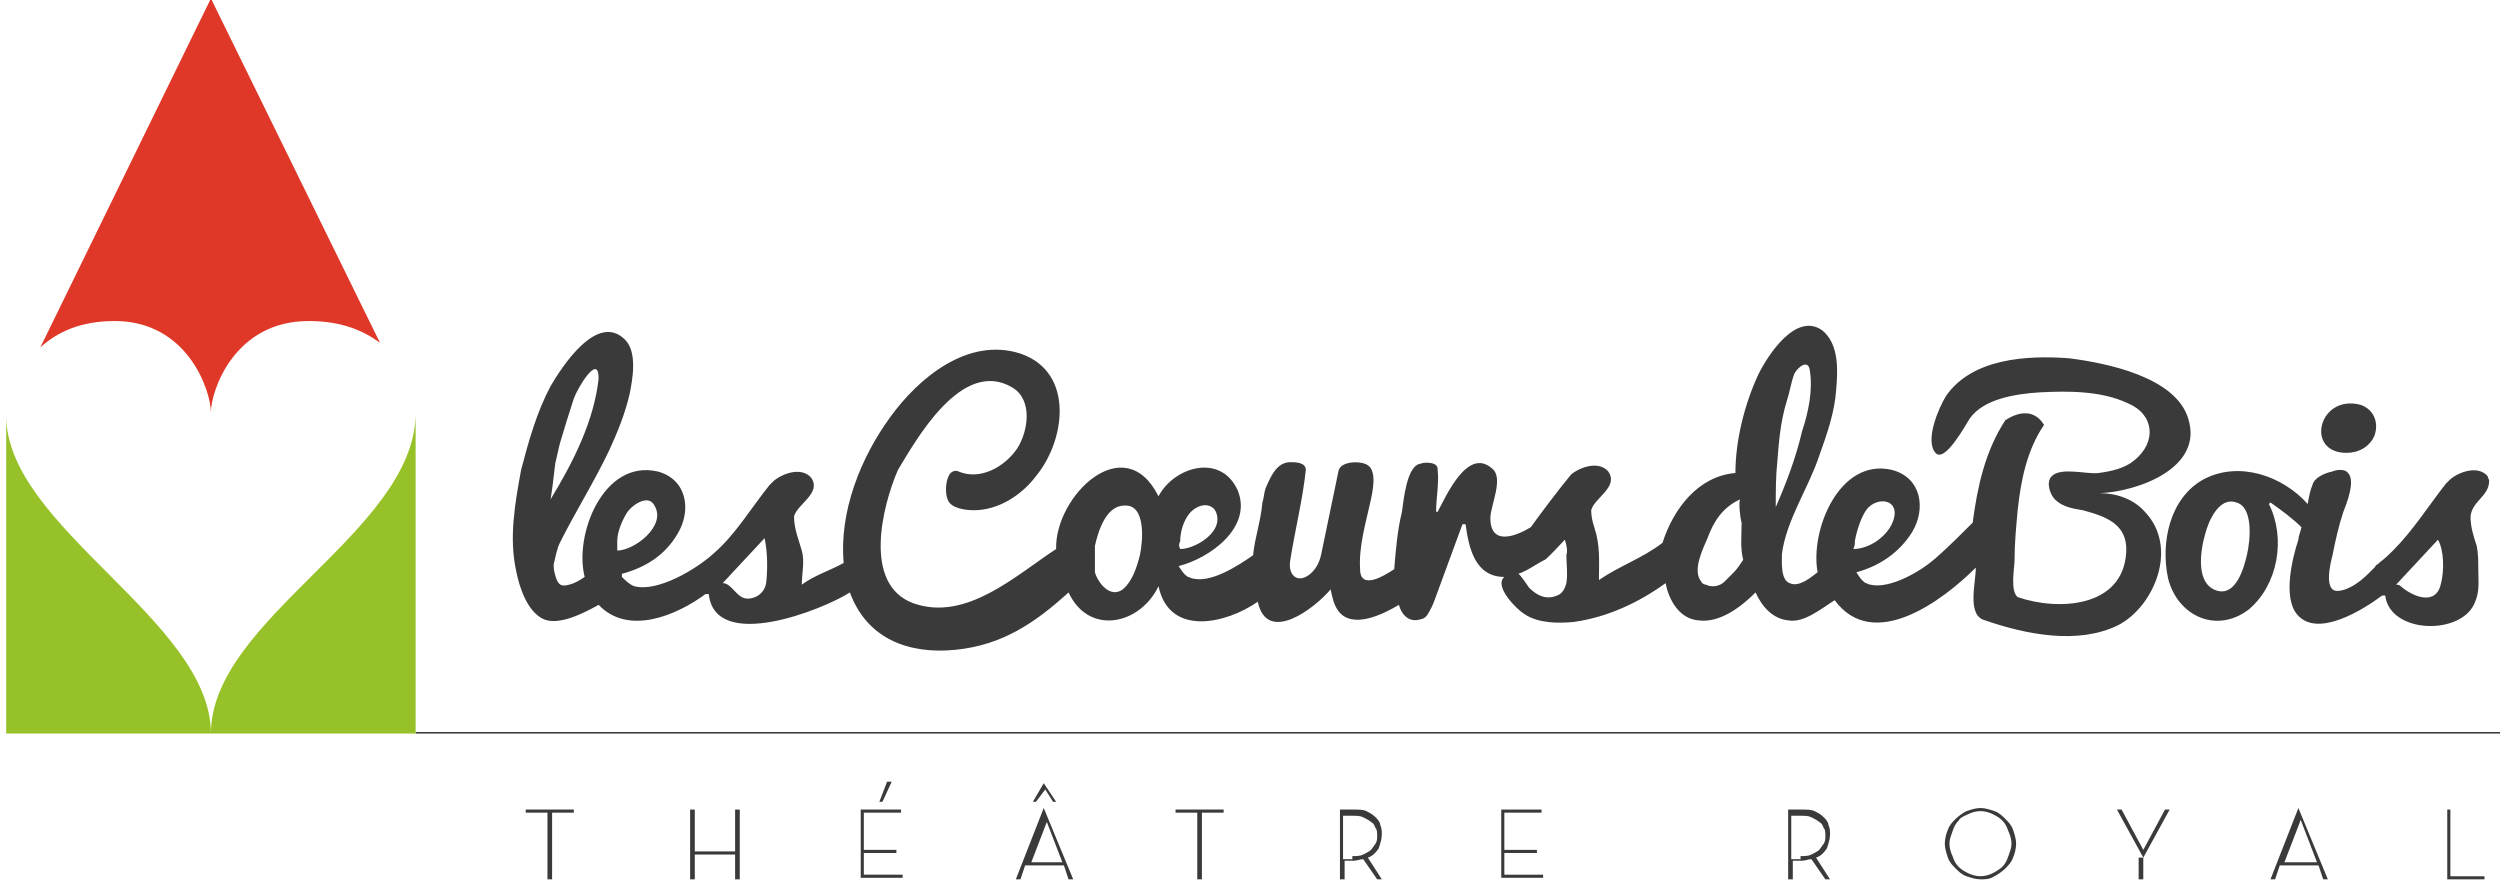 <?xml version="1.0" encoding="utf-8"?>
<!-- Generator: Adobe Illustrator 24.3.0, SVG Export Plug-In . SVG Version: 6.00 Build 0)  -->
<svg version="1.1" id="logo" xmlns="http://www.w3.org/2000/svg" xmlns:xlink="http://www.w3.org/1999/xlink" x="0px" y="0px"
	 viewBox="0 0 161.2 56.9" style="enable-background:new 0 0 161.2 56.9;" xml:space="preserve">
<style type="text/css">
	.st0{fill:#3B3A3A;}
	.st1{fill:#010001;}
	.st2{fill:#DF3728;}
	.st3{fill:#97C128;}
</style>
<path class="st0" d="M35.3,52.4h-1.4v-0.2h3.1v0.2h-1.4v4.3h-0.3V52.4z"/>
<path class="st0" d="M44.5,52.2h0.3v2.7h2.6v-2.7h0.3v4.5h-0.3v-1.6h-2.6v1.6h-0.3V52.2z"/>
<path class="st0" d="M55.5,52.2h2.6v0.2h-2.4v2.4h2.1v0.2h-2.1v1.4h2.5v0.2h-2.7V52.2z M57.2,50.4h0.3l-0.6,1.3h-0.2L57.2,50.4z"/>
<path class="st0" d="M67.3,52.1L67.3,52.1l1.9,4.6h-0.3l-0.3-0.9h-2.5l-0.3,0.9h-0.3L67.3,52.1z M68.5,55.6l-1-2.6c0,0,0-0.1,0-0.1
	c0,0,0-0.1,0-0.1c0,0,0-0.1,0-0.1c0,0,0,0.1,0,0.1c0,0,0,0.1,0,0.1c0,0,0,0.1,0,0.1l-1,2.6H68.5z M67.3,50.5L67.3,50.5l0.8,1.2h-0.2
	l-0.5-0.8l-0.6,0.8h-0.2L67.3,50.5z"/>
<path class="st0" d="M77.2,52.4h-1.4v-0.2h3.1v0.2h-1.4v4.3h-0.3V52.4z"/>
<path class="st0" d="M89.1,56.7h-0.3l-0.9-1.3c-0.2,0-0.4,0.1-0.6,0.1h-0.6v1.2h-0.3v-4.5h0.9c0.3,0,0.6,0,0.8,0.1
	c0.2,0.1,0.4,0.2,0.6,0.4c0.1,0.1,0.3,0.3,0.3,0.5c0.1,0.2,0.1,0.4,0.1,0.6c0,0.3-0.1,0.6-0.2,0.9c-0.2,0.3-0.4,0.5-0.7,0.6
	L89.1,56.7z M87.2,55.2c0.3,0,0.5,0,0.7-0.1c0.2-0.1,0.4-0.2,0.5-0.3c0.1-0.1,0.2-0.3,0.3-0.4c0.1-0.2,0.1-0.3,0.1-0.5
	c0-0.2,0-0.4-0.1-0.5c-0.1-0.2-0.1-0.3-0.3-0.4c-0.1-0.1-0.3-0.2-0.5-0.3c-0.2-0.1-0.4-0.1-0.7-0.1h-0.6v2.8H87.2z"/>
<path class="st0" d="M96.8,52.2h2.6v0.2h-2.4v2.4h2.1v0.2h-2.1v1.4h2.5v0.2h-2.7V52.2z"/>
<path class="st0" d="M118,56.7h-0.3l-0.9-1.3c-0.2,0-0.4,0.1-0.6,0.1h-0.6v1.2h-0.3v-4.5h0.9c0.3,0,0.6,0,0.8,0.1
	c0.2,0.1,0.4,0.2,0.6,0.4c0.1,0.1,0.3,0.3,0.3,0.5c0.1,0.2,0.1,0.4,0.1,0.6c0,0.3-0.1,0.6-0.2,0.9c-0.2,0.3-0.4,0.5-0.7,0.6
	L118,56.7z M116.1,55.2c0.3,0,0.5,0,0.7-0.1c0.2-0.1,0.4-0.2,0.5-0.3c0.1-0.1,0.2-0.3,0.3-0.4c0.1-0.2,0.1-0.3,0.1-0.5
	c0-0.2,0-0.4-0.1-0.5c-0.1-0.2-0.1-0.3-0.3-0.4c-0.1-0.1-0.3-0.2-0.5-0.3c-0.2-0.1-0.4-0.1-0.7-0.1h-0.6v2.8H116.1z"/>
<path class="st0" d="M127.7,56.7c-0.3,0-0.6-0.1-0.9-0.2c-0.3-0.1-0.5-0.3-0.7-0.5c-0.2-0.2-0.4-0.4-0.5-0.7
	c-0.1-0.3-0.2-0.6-0.2-0.9c0-0.3,0.1-0.7,0.2-0.9c0.1-0.3,0.3-0.5,0.5-0.7c0.2-0.2,0.5-0.4,0.7-0.5c0.3-0.1,0.6-0.2,0.9-0.2
	c0.3,0,0.6,0.1,0.9,0.2c0.3,0.1,0.5,0.3,0.7,0.5c0.2,0.2,0.4,0.4,0.5,0.7c0.1,0.3,0.2,0.6,0.2,0.9c0,0.3-0.1,0.7-0.2,0.9
	c-0.1,0.3-0.3,0.5-0.5,0.7c-0.2,0.2-0.5,0.4-0.7,0.5C128.3,56.7,128,56.7,127.7,56.7z M127.7,56.5c0.3,0,0.6-0.1,0.8-0.2
	c0.2-0.1,0.5-0.3,0.6-0.4c0.2-0.2,0.3-0.4,0.4-0.7c0.1-0.3,0.2-0.5,0.2-0.8c0-0.3-0.1-0.6-0.2-0.8c-0.1-0.3-0.2-0.5-0.4-0.7
	c-0.2-0.2-0.4-0.3-0.6-0.4c-0.2-0.1-0.5-0.2-0.8-0.2c-0.3,0-0.6,0.1-0.8,0.2c-0.2,0.1-0.5,0.2-0.6,0.4c-0.2,0.2-0.3,0.4-0.4,0.7
	c-0.1,0.3-0.2,0.5-0.2,0.8c0,0.3,0.1,0.6,0.2,0.8c0.1,0.3,0.2,0.5,0.4,0.7c0.2,0.2,0.4,0.3,0.6,0.4
	C127.1,56.4,127.4,56.5,127.7,56.5z"/>
<path class="st0" d="M138.2,55.3l-1.7-3.1h0.3l1.4,2.6c0,0,0,0.1,0,0.1c0,0,0,0.1,0,0.1c0,0,0,0.1,0,0.1c0,0,0-0.1,0-0.1
	c0,0,0-0.1,0-0.1c0,0,0-0.1,0-0.1l1.4-2.6h0.3l-1.7,3.1v1.4h-0.3V55.3z"/>
<path class="st0" d="M148.2,52.1L148.2,52.1l1.9,4.6h-0.3l-0.3-0.9H147l-0.3,0.9h-0.3L148.2,52.1z M149.4,55.6l-1-2.6
	c0,0,0-0.1-0.1-0.1c0,0,0-0.1,0-0.1c0,0,0-0.1,0-0.1c0,0,0,0.1,0,0.1c0,0,0,0.1,0,0.1c0,0,0,0.1,0,0.1l-1,2.6H149.4z"/>
<path class="st0" d="M157.7,52.2h0.3v4.3h2.2v0.2h-2.4V52.2z"/>
<line class="st1" x1="26.8" y1="47.2" x2="161.6" y2="47.2"/>
<polygon class="st0" points="26.8,47.3 26.8,47.2 161.6,47.2 161.6,47.3 26.8,47.3 "/>
<path class="st0" d="M138.3,33c-0.7-0.8-1.8-1.2-2.9-1.2c2.4-0.1,6.7-1.6,5.7-4.8c-0.8-2.7-5.3-3.6-7.7-3.9c-2.7-0.2-6.2,0-7.9,2.4
	c-0.5,0.8-1.4,2.9-0.7,3.7c0.6,0.7,2-1.9,2.2-2.2c0.9-1.3,3-1.6,4.5-1.7c1.9-0.1,4-0.1,5.7,0.7c1.7,0.7,1.9,2.5,0.4,3.7
	c-0.6,0.5-1.5,0.7-2.3,0.8c-0.7,0.1-2.4-0.4-3,0.2c-0.4,0.4-0.1,1.2,0.2,1.5c0.5,0.5,1.2,0.6,1.8,0.7c1.5,0.4,2.9,0.9,2.8,2.7
	c-0.2,3.6-4.4,3.8-7,2.9c-0.5-0.4-0.2-1.9-0.2-2.4c0-1.1,0.1-2.1,0.2-3.2c0.2-1.9,0.6-3.9,1.7-5.5c-0.6-1-1.6-0.9-2.5-0.3
	c-1.3,2-1.8,4.3-2.1,6.6c-0.8,0.8-1.6,1.6-2.4,2.3c-0.9,0.8-2.9,2-4.2,1.7c-0.1,0-0.2-0.1-0.3-0.1c-0.3-0.2-0.4-0.4-0.6-0.7
	c1.5-0.4,2.8-1.3,3.6-2.6c0.9-1.5,0.6-3.5-1.3-4c-3.4-0.8-5.3,3.9-4.8,6.6c-0.4,0.3-1.2,1-1.8,0.7c-0.6-0.2-0.5-1.4-0.5-1.9
	c0.3-2.2,1.7-4.2,2.4-6.3c0.5-1.4,1-2.8,1.1-4.3c0.1-1.2,0.2-2.9-0.9-3.8c-1.7-1.2-3.5,1.6-4.1,2.8c-0.9,1.9-1.5,4.3-1.5,6.4
	c-2.4,0.2-4,2.3-4.7,4.5c-1.3,1-2.8,1.5-4.1,2.4c0-1.2,0.1-2.2-0.3-3.4c-0.1-0.3-0.2-0.7-0.2-1.1c0.2-0.8,1.8-1.5,1.1-2.5
	c-0.6-0.7-1.8-0.3-2.4,0.2c-0.9,1.1-1.8,2.3-2.6,3.4c-1,0.6-2.6,1.2-2.6-0.6c0-0.8,0.9-2.6,0.1-3.2c-1.6-1.4-3,1.9-3.5,2.8h-0.1
	c0-0.9,0.2-1.8,0.1-2.7c0-0.1,0-0.2-0.1-0.3c-0.2-0.2-0.8-0.2-1-0.1c-0.9,0.1-1.1,2.4-1.2,3.1c-0.3,1.2-0.4,2.5-0.5,3.7
	c-0.6,0.4-2.2,1.4-2.2,0c-0.1-1.5,0.4-3.1,0.7-4.5c0.1-0.5,0.4-1.8-0.2-2.2c-0.4-0.3-1.8-0.3-1.9,0.4l-1.1,5.3
	c-0.1,0.5-0.3,0.9-0.6,1.2c-0.8,0.8-1.6,0.3-1.4-0.8c0.3-1.9,0.8-3.9,1-5.8c0-0.5-0.7-0.5-1-0.5c-0.9,0-1.3,1-1.6,1.7
	c-0.1,0.3-0.1,0.6-0.2,0.9c-0.1,1.2-0.5,2.3-0.6,3.4c-1,0.7-2.7,1.8-3.9,1.5c-0.1,0-0.2-0.1-0.3-0.1c-0.3-0.2-0.4-0.4-0.6-0.7
	c2-0.5,4.8-2.5,3.8-4.9c-1.1-2.4-4.1-1.5-5.1,0.4c-2.2-4.4-6.7,0-6.6,3.4c-2.6,1.7-5.8,4.7-9.2,3.5c-3.3-1.2-2-6.3-1-8.6
	C59,28.5,62,23,65.3,25c1.3,0.8,1,2.8,0.3,3.9c-0.8,1.2-2.4,2.1-3.8,1.5c-0.2-0.1-0.4,0-0.5,0.1c-0.3,0.3-0.4,1.2-0.2,1.7
	c0.2,0.6,1.2,0.7,1.7,0.7c1.6,0,3.1-1,4-2.2c1.9-2.3,2.5-6.7-1-7.9c-3.4-1.1-6.6,1.6-8.4,4.1c-1.9,2.6-3.3,6.1-3,9.4
	c-0.9,0.5-1.9,0.8-2.7,1.4c0-0.7,0.2-1.5,0-2.2c-0.2-0.7-0.5-1.4-0.5-2.2c0.2-0.8,1.8-1.5,1.1-2.5c-0.6-0.7-1.8-0.3-2.4,0.2
	c-0.1,0.1-0.2,0.2-0.3,0.3c-1.2,1.5-2.2,3.2-3.6,4.4c-1.1,1-3.6,2.5-5.1,2.1c-0.3-0.1-0.6-0.4-0.8-0.6L40.1,37
	c1.5-0.4,2.8-1.2,3.6-2.6c0.9-1.5,0.6-3.5-1.3-4c-3.5-0.8-5.4,4.1-4.7,6.8c-0.3,0.2-0.6,0.4-1,0.5c-0.4,0.1-0.6,0.1-0.8-0.3
	c-0.1-0.3-0.2-0.6-0.2-0.9v-0.1c0.1-0.4,0.2-1,0.4-1.4c1-2,2.2-3.9,3.2-6c0.5-1.1,1-2.3,1.3-3.6c0.2-1,0.5-2.7-0.3-3.5
	c-1.8-1.8-4.1,1.8-4.8,3c-0.9,1.7-1.4,3.5-1.9,5.4c-0.4,2.2-0.8,4.4-0.3,6.6c0.2,1,0.7,2.5,1.7,3c1,0.5,2.7-0.4,3.6-0.9
	c1.9,2,5,0.7,6.9-0.7c0.1,0,0.1,0,0.2,0c0.4,3.8,7.4,1,9.1-0.1c1.1,3,3.8,4,6.8,3.7c3-0.3,5.1-1.7,7.3-3.7c1.3,2.8,4.6,2.1,5.8-0.4
	c0.7,3.3,4.4,2.4,6.4,1c0.6,2.8,3.7,0.4,4.7-0.8c0.1,0.5,0.2,1,0.5,1.4c0.9,1.2,2.9,0.2,3.9-0.4c0.2,0.7,0.7,1.2,1.5,0.9
	c0.1,0,0.2-0.1,0.3-0.2c0.2-0.3,0.4-0.7,0.5-1l1.8-4.9h0.2c0.2,1.5,0.6,3.4,2.5,3.4c-0.7,0.6,0.8,2.1,1.3,2.4
	c0.9,0.6,2.2,0.6,3.2,0.5c2.1-0.3,4.1-1.2,5.9-2.5c0.2,1.1,0.9,2.3,2.1,2.4c1.4,0.2,2.8-0.9,3.7-1.8c0.4,0.9,1.1,1.7,2.1,1.8
	c1,0.2,2.2-0.8,3-1.3c2.5,3.4,7,0,9.1-2.1c0,1-0.6,3.1,0.6,3.4c2.6,0.9,6,1.6,8.6,0.3C138.9,39.1,140.5,35.3,138.3,33 M35.8,29.9
	c0.2-0.9,0.3-1.3,0.3-1.3c0.3-1,0.6-2,0.9-2.9c0.2-0.6,1.6-3,1.6-1.3c-0.3,2.8-1.7,5.5-3.1,7.8C35.6,31.6,35.7,30.8,35.8,29.9
	 M39.8,34.9c0-0.6,0.3-1.3,0.6-1.8c0.3-0.5,1.4-1.3,1.8-0.5c0.8,1.3-1.3,2.9-2.4,2.9C39.8,35.2,39.8,35.1,39.8,34.9 M49.4,37.6
	c-0.1,0.6-0.6,1-1.2,1c-0.7,0-1-1-1.6-1l2.7-2.9C49.5,35.6,49.5,36.8,49.4,37.6 M73.5,35.8c-0.2,0.8-0.5,1.7-1.1,2.2
	c-0.8,0.6-1.6-0.4-1.8-1.1c0,0,0,0,0,0c0,0,0,0,0,0v-1.7c0.2-0.9,0.7-2.6,1.9-2.6C73.9,32.5,73.7,34.9,73.5,35.8 M76.1,34.9
	c0-0.6,0.2-1.3,0.6-1.8c0.7-0.8,1.8-0.7,1.8,0.4c0,1-1.5,1.9-2.4,1.9C76,35.2,76,35.1,76.1,34.9 M101,37.6c-0.1,0.4-0.3,0.7-0.6,0.8
	c-0.7,0.3-1.3,0-1.8-0.5c0,0-0.6-0.9-0.7-0.9c0.6-0.2,1.1-0.6,1.7-0.9c0.1,0,1.3-1.3,1.3-1.3c0.1,0.3,0.2,0.7,0.1,1
	C101,36.4,101.1,37,101,37.6 M111.8,36.9c-0.1,0.1-0.2,0.2-0.3,0.3c-0.1,0.1-0.2,0.2-0.3,0.3c-0.3,0.3-0.8,0.4-1.2,0.2
	c-0.1,0-0.3-0.1-0.3-0.2c-0.6-0.7,0.1-2.1,0.4-2.8c0.4-1.1,1-2,2.1-2.5c-0.1,0.2,0,1.2,0.1,1.5c0,0.8-0.1,1.6,0.1,2.4
	C112.2,36.4,112,36.7,111.8,36.9 M114.5,32.7L114.5,32.7c0-1,0-2,0.1-2.9c0.1-1.3,0.2-2.6,0.6-3.9c0.2-0.6,0.3-1.3,0.5-1.8
	c0.2-0.4,0.9-1,1-0.2c0.2,1.3-0.1,2.7-0.5,3.9C115.8,29.5,115.2,31.1,114.5,32.7 M119.6,34.9c0.1-0.6,0.4-1.6,0.8-2.1
	c0.7-0.8,2.1-0.6,1.7,0.7c-0.3,1-1.5,1.9-2.6,1.9C119.6,35.2,119.6,35.1,119.6,34.9"/>
<path class="st0" d="M151.3,29.2c0.8,0,1.5-0.4,1.8-1.1c0.3-0.8,0-1.7-0.9-2C149.5,25.4,148.6,29.2,151.3,29.2"/>
<path class="st0" d="M160.5,31c0-0.1-0.1-0.2-0.1-0.3c-0.6-0.7-1.8-0.3-2.4,0.2c-0.1,0.1-0.2,0.2-0.3,0.3c-1.1,1.4-2.1,3-3.4,4.3
	c-0.2,0.2-0.5,0.5-0.9,0.8c0,0-0.1,0.1-0.1,0.1c-0.1,0-0.1,0.1-0.2,0.2c-0.1,0.1-0.1,0.1-0.2,0.2c-0.1,0.1-0.1,0.1-0.2,0.2
	c-0.5,0.5-1.3,1.1-2,1.1c-0.9,0-0.4-1.9-0.3-2.3c0.2-1,0.4-1.9,0.7-2.8c0.2-0.5,0.8-2,0.3-2.5c-0.2-0.3-0.8-0.2-1-0.1
	c-0.5,0.1-1.2,0.4-1.3,0.9c-0.1,0.2-0.2,0.6-0.3,1.2c-1.6-1.8-4.4-2.8-6.7-1.6c-2.2,1.2-2.8,4.1-2.3,6.4c0.6,2.4,3.1,3.6,5.2,2
	c1.9-1.6,2.4-4.6,1.3-6.8l0.1-0.1c0.7,0.5,1.4,1,2,1.6c-0.1,0.4-0.2,0.6-0.2,0.8c-0.4,1.2-1,3.7-0.1,4.8c1.3,1.6,4.3-0.3,5.5-1.2
	c0.1,0,0.1,0,0.2,0c0.3,2.5,5,2.6,5.8,0.4c0.3-0.7,0.2-1.4,0.2-2.1c0-0.5,0-1-0.1-1.5c-0.2-0.6-0.4-1.2-0.4-1.9
	C159.4,32.3,160.5,32,160.5,31 M144.9,35.7c-0.2,0.9-0.7,2.7-1.9,2.4c-1.5-0.4-1.1-2.7-0.8-3.7c0.2-0.8,0.9-2.4,2-2
	C145.3,32.7,145.1,34.8,144.9,35.7 M157.4,37.6c-0.3,1.5-1.8,0.9-2.6,0.2c-0.1-0.1-0.2-0.1-0.3-0.1l2.7-2.9
	C157.6,35.5,157.6,36.8,157.4,37.6"/>
<path class="st0" d="M0.4,26.7L0.4,26.7L0.4,26.7L0.4,26.7C0.4,26.7,0.4,26.7,0.4,26.7z"/>
<path class="st2" d="M13.6,26.6c0-1.4,1.5-5.9,6.3-5.9c2.1,0,3.5,0.6,4.6,1.4L13.6-0.1l-11,22.5c1.1-1,2.6-1.7,4.8-1.7
	C12.1,20.7,13.6,25.2,13.6,26.6z"/>
<path class="st3" d="M13.6,47.3c0-7.3-13.2-13.3-13.2-20.5v0v20.5h26.4V26.7C26.7,34.3,13.6,39.9,13.6,47.3z"/>
</svg>
